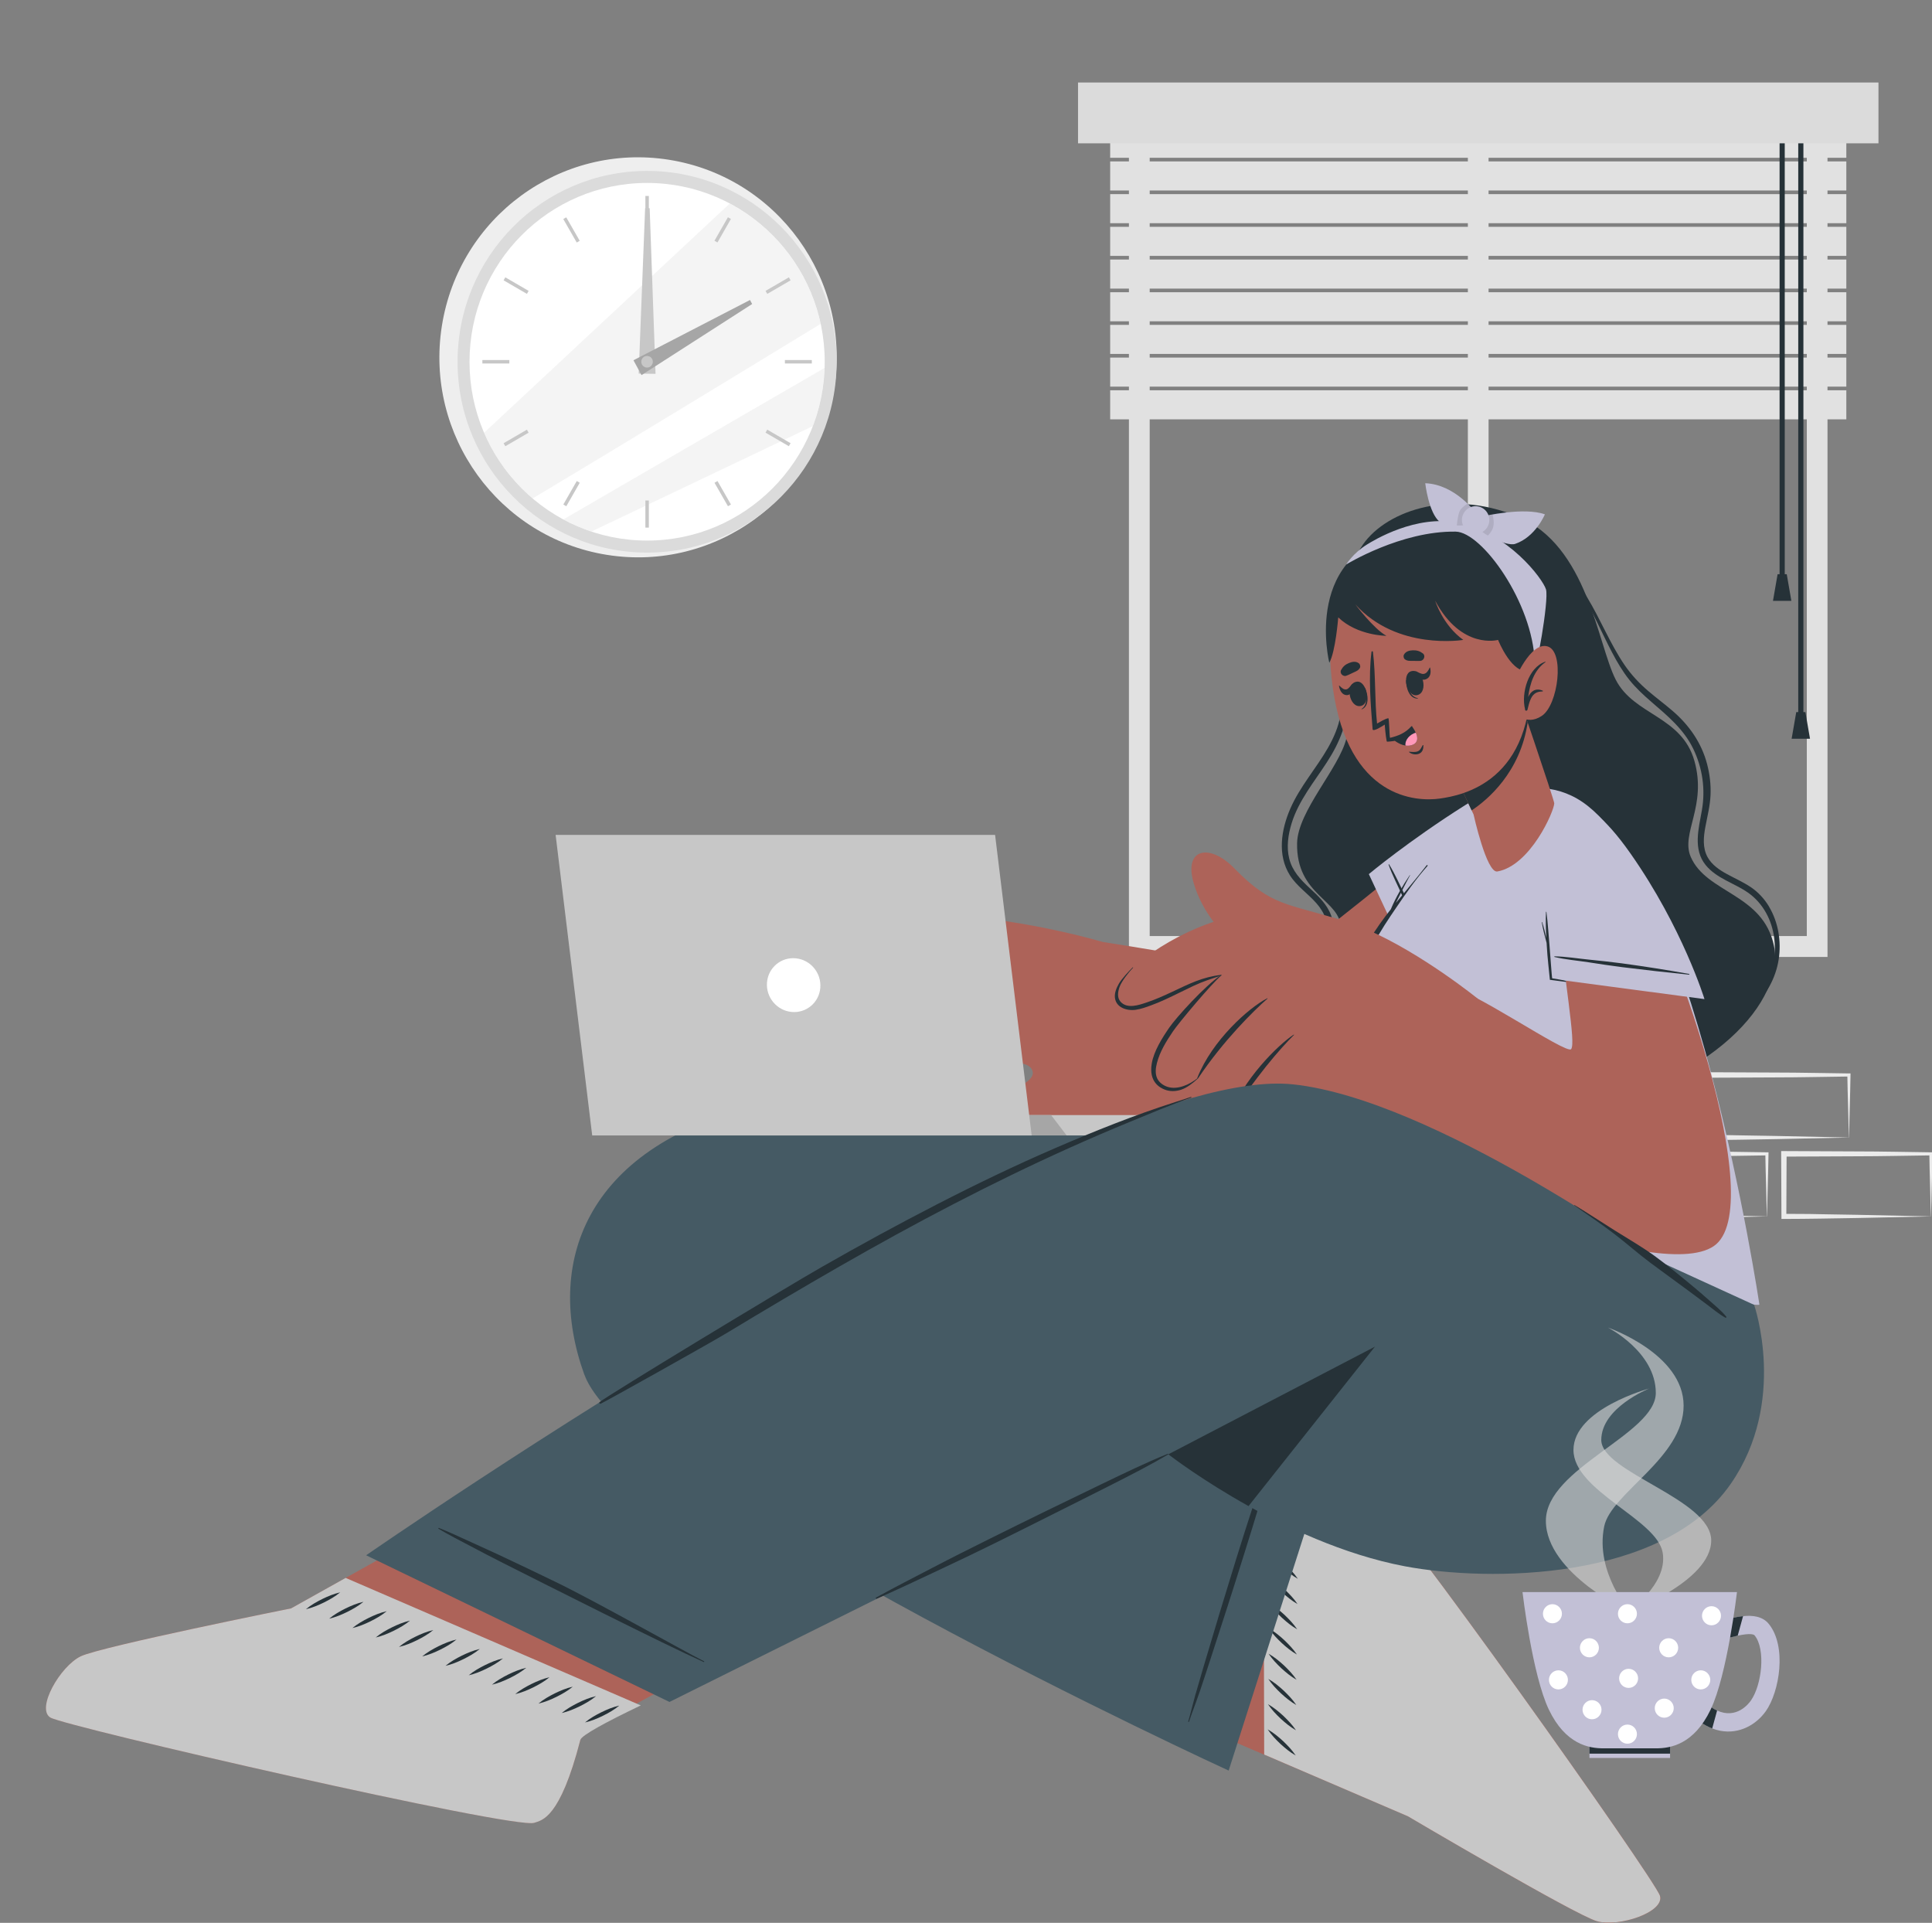 <svg width="205" height="204" viewBox="0 0 205 204" fill="none" xmlns="http://www.w3.org/2000/svg">
<rect x="0" y="0" width="205" height="204" fill="#808080" stroke="none"/>
<g clip-path="url(#clip0_592_2082)">
<path d="M193.912 101.525H119.788V9.186H193.912V101.525ZM121.991 99.308H191.715V11.398H121.991V99.308Z" fill="#E1E1E1"/>
<path d="M157.949 11.973H155.752V100.411H157.949V11.973Z" fill="#E1E1E1"/>
<path d="M195.91 13.657H117.798V16.741H195.91V13.657Z" fill="#E1E1E1"/>
<path d="M195.91 17.126H117.798V20.21H195.91V17.126Z" fill="#E1E1E1"/>
<path d="M195.91 20.596H117.798V23.679H195.91V20.596Z" fill="#E1E1E1"/>
<path d="M195.91 24.065H117.798V27.148H195.91V24.065Z" fill="#E1E1E1"/>
<path d="M195.91 27.534H117.798V30.618H195.91V27.534Z" fill="#E1E1E1"/>
<path d="M195.91 31.003H117.798V34.087H195.91V31.003Z" fill="#E1E1E1"/>
<path d="M195.91 34.466H117.798V37.55H195.91V34.466Z" fill="#E1E1E1"/>
<path d="M195.91 37.936H117.798V41.019H195.91V37.936Z" fill="#E1E1E1"/>
<path d="M195.91 41.405H117.798V44.489H195.91V41.405Z" fill="#E1E1E1"/>
<path d="M189.375 13.034H188.827V61.164H189.375V13.034Z" fill="#263238"/>
<path d="M190.077 63.744H188.127L188.616 60.921H189.588L190.077 63.744Z" fill="#263238"/>
<path d="M191.355 13.034H190.807V76.304H191.355V13.034Z" fill="#263238"/>
<path d="M192.056 78.374H190.106L190.595 75.551H191.567L192.056 78.374Z" fill="#263238"/>
<path d="M199.32 8.753H114.387V15.205H199.32V8.753Z" fill="#DBDBDB"/>
<path d="M88.521 41.222C90.338 29.647 82.49 18.781 70.992 16.951C59.494 15.122 48.7 23.023 46.883 34.598C45.066 46.173 52.914 57.039 64.412 58.868C75.91 60.697 86.704 52.797 88.521 41.222Z" fill="#EEEEEE"/>
<path d="M68.663 58.626C79.77 58.626 88.774 49.561 88.774 38.38C88.774 27.198 79.77 18.134 68.663 18.134C57.556 18.134 48.552 27.198 48.552 38.38C48.552 49.561 57.556 58.626 68.663 58.626Z" fill="#DBDBDB"/>
<path d="M68.664 57.351C79.072 57.351 87.509 48.857 87.509 38.38C87.509 27.902 79.072 19.409 68.664 19.409C58.256 19.409 49.819 27.902 49.819 38.38C49.819 48.857 58.256 57.351 68.664 57.351Z" fill="white"/>
<path opacity="0.5" d="M87.078 34.359C78.495 39.596 64.393 48.176 56.511 52.885C54.302 51.005 52.523 48.627 51.362 45.917L77.435 21.591C82.289 24.165 85.888 28.808 87.078 34.359Z" fill="#EBEBEB"/>
<path opacity="0.5" d="M87.491 39.044C87.42 41.209 86.984 43.284 86.248 45.206L62.743 56.396C61.712 56.052 60.717 55.625 59.774 55.109C66.873 50.981 79.844 43.462 87.491 39.038V39.044Z" fill="#EBEBEB"/>
<path d="M68.847 20.791H68.481V23.667H68.847V20.791Z" fill="#C7C7C7"/>
<path d="M60.084 23.056L59.768 23.24L61.196 25.731L61.512 25.547L60.084 23.056Z" fill="#C7C7C7"/>
<path d="M53.618 29.422L53.435 29.74L55.91 31.178L56.092 30.86L53.618 29.422Z" fill="#C7C7C7"/>
<path d="M54.043 38.196H51.185V38.563H54.043V38.196Z" fill="#C7C7C7"/>
<path d="M55.909 45.585L53.435 47.024L53.617 47.342L56.091 45.904L55.909 45.585Z" fill="#C7C7C7"/>
<path d="M61.2 51.034L59.773 53.525L60.089 53.709L61.516 51.217L61.2 51.034Z" fill="#C7C7C7"/>
<path d="M68.847 53.099H68.481V55.975H68.847V53.099Z" fill="#C7C7C7"/>
<path d="M76.131 51.035L75.814 51.218L77.243 53.709L77.559 53.525L76.131 51.035Z" fill="#C7C7C7"/>
<path d="M81.411 45.582L81.228 45.901L83.703 47.339L83.885 47.02L81.411 45.582Z" fill="#C7C7C7"/>
<path d="M86.141 38.196H83.284V38.563H86.141V38.196Z" fill="#C7C7C7"/>
<path d="M83.706 29.423L81.231 30.861L81.414 31.18L83.888 29.742L83.706 29.423Z" fill="#C7C7C7"/>
<path d="M77.239 23.048L75.811 25.54L76.128 25.724L77.555 23.232L77.239 23.048Z" fill="#C7C7C7"/>
<path d="M68.935 22.089L69.559 39.661L67.769 39.637L68.452 22.084L68.935 22.089Z" fill="#C7C7C7"/>
<path d="M79.809 32.254L68.069 39.797L67.215 38.22L79.58 31.827L79.809 32.254Z" fill="#A6A6A6"/>
<path d="M69.271 38.38C69.271 38.718 69 38.997 68.659 38.997C68.317 38.997 68.046 38.724 68.046 38.38C68.046 38.036 68.317 37.763 68.659 37.763C69 37.763 69.271 38.036 69.271 38.38Z" fill="#C7C7C7"/>
<path d="M196.177 120.686L188.448 120.852L184.525 120.917C183.211 120.947 181.897 120.941 180.584 120.953H180.324V120.686L180.295 114.05V113.754H180.589L188.389 113.789C190.987 113.789 193.59 113.854 196.188 113.884H196.353V114.044C196.341 115.171 196.3 116.292 196.277 117.395L196.194 120.68L196.177 120.686ZM196.177 120.686L196.094 117.336C196.065 116.232 196.029 115.141 196.017 114.05L196.177 114.21C193.579 114.24 190.975 114.305 188.377 114.305L180.578 114.341L180.872 114.044L180.843 120.68L180.578 120.413C181.862 120.425 183.146 120.413 184.436 120.449L188.312 120.514L196.182 120.68L196.177 120.686Z" fill="#EBEBEB"/>
<path d="M187.475 129.054L179.747 129.22L175.823 129.285C174.51 129.315 173.196 129.309 171.882 129.321H171.623V129.054L171.594 122.418V122.121H171.888L179.688 122.157C182.286 122.157 184.889 122.222 187.487 122.252H187.652V122.412C187.64 123.539 187.599 124.659 187.576 125.762L187.493 129.048L187.475 129.054ZM187.475 129.054L187.393 125.703C187.363 124.6 187.328 123.509 187.316 122.418L187.475 122.578C184.878 122.608 182.274 122.673 179.676 122.673L171.877 122.708L172.171 122.412L172.142 129.048L171.877 128.781C173.161 128.793 174.445 128.781 175.735 128.816L179.611 128.882L187.481 129.048L187.475 129.054Z" fill="#EBEBEB"/>
<path d="M204.877 129.054L197.148 129.22L193.225 129.285C191.911 129.315 190.597 129.309 189.284 129.321H189.025V129.054L188.995 122.418V122.121H189.29L197.089 122.157C199.687 122.157 202.291 122.222 204.888 122.252H205.053V122.412C205.042 123.539 205 124.659 204.977 125.762L204.894 129.048L204.877 129.054ZM204.877 129.054L204.794 125.703C204.765 124.6 204.729 123.509 204.718 122.418L204.877 122.578C202.279 122.608 199.675 122.673 197.077 122.673L189.278 122.708L189.572 122.412L189.543 129.048L189.278 128.781C190.562 128.793 191.846 128.781 193.136 128.817L197.012 128.882L204.883 129.048L204.877 129.054Z" fill="#EBEBEB"/>
<path d="M144.395 58.104C139.788 65.671 144.135 73.108 142.869 78.32C142.097 81.505 137.703 86.036 137.632 89.446C137.514 95.044 142.333 95.471 142.262 98.513C142.162 102.824 136.913 104.2 138.015 110.842C139.122 117.484 148.212 121.973 165.248 118.456C182.278 114.934 189.371 105.938 188.234 100.363C187.097 94.795 181.053 94.783 179.392 90.887C178.332 88.396 181.136 85.514 179.792 80.734C178.449 75.954 173.383 75.907 171.439 72.106C169.489 68.287 168.476 57.873 161.024 54.795C153.573 51.723 146.668 54.374 144.395 58.11V58.104Z" fill="#263238"/>
<path d="M145.178 58.01C143.776 59.883 142.922 61.989 142.527 64.296C142.115 66.691 142.121 69.146 142.262 71.566C142.351 72.995 142.474 74.454 142.233 75.877C142.027 77.111 141.52 78.261 140.907 79.341C139.647 81.541 137.921 83.462 136.908 85.799C135.947 88.016 135.511 90.703 136.866 92.856C137.603 94.024 138.775 94.795 139.676 95.821C140.53 96.787 141.178 98.127 140.519 99.379C139.953 100.446 138.881 101.205 138.156 102.166C137.45 103.109 136.884 104.17 136.507 105.291C135.747 107.58 135.883 110.018 137.037 112.152C139.659 116.986 145.396 118.356 150.421 118.759C151.122 118.812 151.823 118.865 152.524 118.913C152.63 118.919 152.671 118.753 152.559 118.741C147.47 118.184 141.555 117.507 138.239 113.06C136.749 111.055 136.236 108.594 136.872 106.163C137.179 104.995 137.726 103.886 138.422 102.907C139.105 101.952 140.006 101.205 140.713 100.28C141.432 99.343 141.656 98.228 141.237 97.108C140.796 95.915 139.865 95.05 138.958 94.213C137.992 93.324 137.12 92.399 136.796 91.088C136.489 89.861 136.684 88.544 137.049 87.352C137.797 84.927 139.435 82.97 140.79 80.876C142.156 78.771 143.081 76.559 143.005 74.003C142.969 72.71 142.787 71.43 142.698 70.137C142.616 68.945 142.58 67.741 142.628 66.543C142.722 64.171 143.164 61.763 144.253 59.64C144.536 59.083 144.866 58.567 145.249 58.075C145.29 58.021 145.208 57.95 145.166 58.004L145.178 58.01Z" fill="#263238"/>
<path d="M187.704 96.176C187.221 95.37 186.568 94.658 185.796 94.136C184.989 93.591 184.099 93.199 183.251 92.737C182.444 92.298 181.649 91.764 181.189 90.94C180.641 89.95 180.753 88.793 180.954 87.72C181.166 86.599 181.448 85.502 181.501 84.358C181.549 83.249 181.419 82.14 181.136 81.066C180.553 78.825 179.239 76.945 177.508 75.45C176.647 74.709 175.734 74.033 174.874 73.298C173.926 72.485 173.089 71.59 172.383 70.558C170.845 68.304 169.838 65.731 168.424 63.4C166.975 61.01 165.243 58.804 163.346 56.758C163.299 56.705 163.228 56.788 163.275 56.841C164.99 58.68 166.486 60.708 167.788 62.866C169.019 64.912 169.944 67.106 171.051 69.218C171.593 70.249 172.188 71.263 172.919 72.171C173.608 73.019 174.409 73.76 175.234 74.472C176.93 75.936 178.656 77.36 179.658 79.424C180.647 81.463 180.977 83.729 180.582 85.965C180.247 87.892 179.616 90.098 180.989 91.782C182.149 93.205 184.011 93.68 185.472 94.7C187.08 95.821 188.028 97.635 188.264 99.569C188.865 104.491 184.989 108.292 180.742 109.929C180.606 109.982 180.677 110.184 180.812 110.136C184.553 108.867 188.105 105.878 188.735 101.769C189.024 99.859 188.694 97.837 187.699 96.176H187.704Z" fill="#263238"/>
<path d="M176.13 201.118C175.599 199.38 147.164 159.268 145.12 158.432C144.349 158.112 142.841 156.896 135.666 161.729L120.538 148.368L111.949 176.626L149.385 192.685C149.385 192.685 167.099 203.14 169.438 203.822C171.77 204.492 176.654 202.855 176.13 201.118Z" fill="#AD6359"/>
<path d="M176.13 201.118C175.599 199.38 147.164 159.268 145.12 158.432C144.349 158.112 142.841 156.896 135.666 161.729L120.538 148.368L111.949 176.626L149.385 192.685C149.385 192.685 167.099 203.14 169.438 203.822C171.77 204.492 176.654 202.855 176.13 201.118Z" fill="#AD6359"/>
<path d="M134.134 186.144L149.385 192.691C149.385 192.691 167.099 203.14 169.438 203.822C171.776 204.492 176.654 202.855 176.13 201.124C175.605 199.386 147.165 159.274 145.126 158.432C144.349 158.106 142.847 156.896 135.672 161.729L134.075 160.318L134.14 186.15L134.134 186.144Z" fill="#C7C7C7"/>
<path d="M137.486 186.245C137.097 185.664 136.626 185.177 136.137 184.709C135.636 184.252 135.117 183.819 134.511 183.475C134.9 184.057 135.365 184.543 135.86 185.011C136.36 185.468 136.879 185.901 137.486 186.245Z" fill="#263238"/>
<path d="M137.515 183.57C137.126 182.989 136.655 182.503 136.166 182.034C135.665 181.578 135.147 181.145 134.54 180.801C134.929 181.382 135.394 181.868 135.889 182.337C136.39 182.793 136.908 183.226 137.515 183.57Z" fill="#263238"/>
<path d="M137.55 180.89C137.161 180.309 136.69 179.822 136.201 179.354C135.7 178.897 135.182 178.464 134.575 178.12C134.964 178.702 135.429 179.188 135.924 179.656C136.425 180.113 136.943 180.546 137.55 180.89Z" fill="#263238"/>
<path d="M137.579 178.215C137.191 177.634 136.719 177.148 136.23 176.679C135.73 176.223 135.211 175.79 134.604 175.446C134.993 176.027 135.459 176.513 135.953 176.982C136.454 177.438 136.973 177.871 137.579 178.215Z" fill="#263238"/>
<path d="M137.615 175.535C137.227 174.954 136.755 174.467 136.266 173.999C135.766 173.542 135.247 173.109 134.641 172.765C135.029 173.347 135.495 173.833 135.99 174.301C136.49 174.758 137.009 175.191 137.615 175.535Z" fill="#263238"/>
<path d="M137.644 172.86C137.255 172.279 136.784 171.793 136.295 171.324C135.794 170.868 135.276 170.435 134.669 170.091C135.058 170.672 135.523 171.158 136.018 171.627C136.519 172.083 137.037 172.516 137.644 172.86Z" fill="#263238"/>
<path d="M137.68 170.18C137.291 169.599 136.82 169.112 136.331 168.644C135.83 168.187 135.312 167.754 134.705 167.41C135.094 167.992 135.559 168.478 136.054 168.946C136.555 169.403 137.073 169.836 137.68 170.18Z" fill="#263238"/>
<path d="M137.71 167.499C137.321 166.918 136.85 166.432 136.361 165.963C135.861 165.507 135.342 165.074 134.735 164.73C135.124 165.311 135.59 165.797 136.084 166.266C136.585 166.723 137.103 167.155 137.71 167.499Z" fill="#263238"/>
<path d="M137.745 164.825C137.357 164.244 136.885 163.757 136.396 163.289C135.896 162.832 135.377 162.399 134.771 162.055C135.159 162.637 135.625 163.123 136.119 163.591C136.62 164.048 137.139 164.481 137.745 164.825Z" fill="#263238"/>
<path d="M62.001 145.818C66.596 158.533 130.37 187.846 130.37 187.846L141.168 154.085L111.884 141.519L173.921 132.357L142.263 120.467C142.263 120.467 136.261 123.023 131.825 121.736C129.863 121.166 88.068 115.337 79.939 117.377C61.995 121.872 57.783 134.154 61.995 145.818H62.001Z" fill="#455A64"/>
<path d="M97.299 133.816C98.542 134.254 99.726 134.99 100.904 135.589C102.147 136.217 103.402 136.834 104.645 137.463C104.657 137.469 104.669 137.475 104.68 137.48C104.403 137.255 104.127 137.024 103.85 136.799C102.89 136.034 102.006 135.191 100.975 134.515C100.91 134.474 100.975 134.379 101.04 134.415C102.082 135.079 103.19 135.648 104.174 136.401C104.633 136.757 105.087 137.119 105.529 137.504C105.77 137.712 106.012 137.919 106.247 138.139C106.353 138.24 106.477 138.34 106.571 138.459C107.137 138.756 107.696 139.058 108.256 139.378C109.493 140.078 110.671 140.879 111.908 141.566C111.973 141.602 111.908 141.697 111.844 141.667C110.624 141.045 109.346 140.54 108.121 139.93C106.872 139.313 105.646 138.649 104.433 137.967C103.243 137.309 102.065 136.627 100.881 135.968C99.685 135.304 98.365 134.711 97.264 133.899C97.222 133.869 97.252 133.804 97.299 133.822V133.816Z" fill="#263238"/>
<path d="M126.858 179.745C127.129 178.785 127.412 177.83 127.694 176.869C128.266 174.96 128.831 173.044 129.409 171.135C130.563 167.339 131.724 163.544 132.961 159.772C133.662 157.637 134.357 155.497 135.152 153.397C135.199 153.279 135.376 153.326 135.341 153.457C134.38 157.323 133.179 161.148 131.989 164.949C130.805 168.739 129.585 172.516 128.354 176.288C128.007 177.344 127.665 178.399 127.306 179.455C126.94 180.528 126.522 181.59 126.163 182.663C126.145 182.716 126.069 182.693 126.08 182.639C126.357 181.684 126.581 180.706 126.852 179.745H126.858Z" fill="#263238"/>
<path d="M160.731 90.632C154.822 102.243 145.291 115.533 142.204 117.3C138.298 119.536 116.114 119.803 115.047 119.648C112.414 119.257 111.943 99.337 114.776 99.634C119.094 100.09 134.434 103.115 135.577 102.403C136.767 101.662 145.191 95.18 154.062 87.69C160.189 82.513 164.395 83.427 160.731 90.632Z" fill="#AD6359"/>
<path d="M117.357 119.168C117.009 119.245 112.114 120.342 109.233 120.437C107.083 120.514 100.886 120.562 100.568 118.184C100.35 116.565 103.991 116.102 106.559 115.723C107.914 115.521 109.746 114.614 109.581 113.73C109.298 112.182 105.799 112.775 103.425 113.457C98.83 114.78 92.433 117.638 90.501 114.969C89.77 113.961 91.202 112.823 93.116 111.844C90.165 112.805 87.114 113.433 86.253 112.342C85.764 111.72 85.894 111.073 86.418 110.433C85.564 110.492 84.881 110.261 84.527 109.62C83.915 108.535 84.645 107.349 85.882 106.258C85.6 106.151 85.376 105.938 85.252 105.57C84.174 102.427 94.901 96.93 98.123 96.983C107.602 97.119 116.915 99.912 116.915 99.912C119.719 103.631 117.363 119.156 117.351 119.162L117.357 119.168Z" fill="#AD6359"/>
<path d="M106.293 107.539C104.108 107.337 101.834 107.598 99.749 108.333C97.103 109.264 95.159 110.64 92.809 111.933C92.75 111.969 92.797 112.064 92.862 112.028C93.981 111.417 98.529 109.199 99.684 108.725C101.793 107.859 104.013 107.432 106.293 107.574C106.317 107.574 106.317 107.539 106.293 107.533V107.539Z" fill="#263238"/>
<path d="M105.586 103.299C103.077 103.346 100.503 103.388 98.04 103.951C95.348 104.568 92.98 106.086 90.659 107.539C89.269 108.411 87.891 109.312 86.541 110.249C86.483 110.29 86.53 110.385 86.594 110.344C88.957 108.832 91.36 107.391 93.811 106.033C96.114 104.752 98.529 103.939 101.145 103.631C102.618 103.459 104.102 103.4 105.586 103.34C105.616 103.34 105.616 103.293 105.586 103.299Z" fill="#263238"/>
<path d="M103.919 99.32C101.516 99.213 99.425 99.106 97.098 99.824C94.011 100.772 90.742 102.86 89.587 103.607C88.315 104.425 87.072 105.291 85.841 106.175C85.793 106.21 85.852 106.299 85.905 106.264C88.686 104.36 91.608 102.623 94.612 101.093C96.049 100.363 97.551 99.794 99.148 99.533C100.721 99.278 102.335 99.32 103.919 99.337C103.931 99.337 103.931 99.32 103.919 99.32Z" fill="#263238"/>
<path d="M152.212 107.622L145.243 92.737C145.243 92.737 149.461 89.208 155.487 85.407C161.514 81.606 164.459 83.681 160.866 92.63C157.272 101.573 152.212 107.628 152.212 107.628V107.622Z" fill="#C2C0D6"/>
<path d="M147.399 91.711C148.042 92.755 148.531 93.905 149.084 94.996C149.609 96.04 150.139 97.084 150.634 98.145C151.659 100.345 152.63 102.563 153.561 104.805C153.579 104.846 153.514 104.876 153.496 104.84C152.407 102.7 151.352 100.553 150.321 98.382C149.809 97.303 149.326 96.212 148.837 95.121C148.342 94 147.753 92.897 147.341 91.741C147.329 91.699 147.382 91.669 147.405 91.705L147.399 91.711Z" fill="#263238"/>
<path d="M186.686 138.412C185.195 138.981 141.45 128.615 141.45 128.615L145.786 113.285C145.786 113.285 143.029 108.565 143.966 103.844C145.214 97.54 156.148 86.718 157.02 86.071C160.513 83.48 163.682 82.97 166.757 84.423C179.558 90.46 186.686 138.412 186.686 138.412Z" fill="#C2C0D6"/>
<path d="M151.375 91.8C150.333 93.158 149.202 94.457 148.118 95.785C148.607 94.807 149.09 93.828 149.614 92.867C149.626 92.85 149.596 92.826 149.584 92.85C148.813 94 148.112 95.186 147.576 96.467C146.775 97.481 146.015 98.525 145.355 99.64C144.56 100.98 143.912 102.403 143.605 103.939C143.299 105.475 143.381 107.07 143.705 108.594C144.082 110.362 144.736 112.046 145.42 113.712C145.508 113.932 145.82 113.777 145.749 113.558C144.795 110.658 143.717 107.598 144.212 104.497C144.701 101.431 146.462 98.762 148.177 96.254C149.207 94.741 150.256 93.229 151.475 91.865C151.523 91.812 151.428 91.735 151.381 91.794L151.375 91.8Z" fill="#263238"/>
<path d="M128.496 118.302H80.651V120.461H128.496V118.302Z" fill="#C7C7C7"/>
<path d="M80.651 118.302V120.455H113.174L111.531 118.302H80.651Z" fill="#A6A6A6"/>
<path d="M109.469 120.461H62.837L58.955 88.574H105.587L109.469 120.461Z" fill="#C7C7C7"/>
<path d="M87.049 104.514C87.079 106.092 85.83 107.373 84.263 107.373C82.696 107.373 81.4 106.092 81.376 104.514C81.347 102.937 82.596 101.656 84.163 101.656C85.73 101.656 87.026 102.937 87.049 104.514Z" fill="white"/>
<path d="M172.395 90.448C177.502 99.017 187.847 128.117 181.844 132.203C175.8 136.318 148.425 124.612 141.056 119.37C138.865 117.81 150.511 104.408 153.374 104.544C155.759 104.657 166.245 111.939 166.71 111.304C167.235 110.593 166.039 104.651 164.961 93.704C163.718 81.084 169.456 85.52 172.395 90.448Z" fill="#AD6359"/>
<path d="M142.345 97.641C136.684 95.821 134.952 96.224 130.981 92.132C128.377 89.446 125.556 89.968 126.663 93.709C128.472 99.829 135.287 103.726 138.038 104.39L142.345 97.641Z" fill="#AD6359"/>
<path d="M156.789 105.943C156.789 105.943 150.898 101.164 145.054 98.62C141.013 96.858 131.8 94.024 121.179 101.81C118.658 103.66 116.372 108.09 121.574 106.578C125.267 105.505 127.288 103.696 129.556 103.465C129.556 103.465 127.311 109.448 129.249 111.915C130.115 113.018 132.548 115.972 134.769 118C134.769 118 135.341 117.632 135.994 117.063C135.994 117.063 138.021 119.198 142.463 119.536L156.795 105.938L156.789 105.943Z" fill="#AD6359"/>
<path d="M140.931 97.564C138.733 98.27 134.097 99.847 130.757 102.468C127.046 105.374 120.666 111.986 122.828 114.726C124.413 116.737 127.07 114.424 127.07 114.424C127.07 114.424 125.008 117.715 126.834 119.215C128.495 120.579 130.445 118.67 130.445 118.67C130.445 118.67 129.532 120.882 131.387 121.89C133.614 123.1 135.158 118.261 138.468 117.519C139.21 117.353 140.936 97.564 140.936 97.564H140.931Z" fill="#AD6359"/>
<path d="M134.463 105.908C132.507 106.916 128.637 110.35 127.052 114.329C127.017 114.418 127.064 114.495 127.117 114.418C129.792 110.415 133.037 107.219 134.492 105.944C134.51 105.926 134.492 105.896 134.463 105.908Z" fill="#263238"/>
<path d="M137.267 109.769C135.665 110.812 131.842 114.53 130.369 118.616C130.334 118.705 130.393 118.782 130.434 118.705C133.055 114.406 135.918 111.162 137.297 109.804C137.315 109.786 137.291 109.757 137.267 109.769Z" fill="#263238"/>
<path d="M129.557 103.429C127.571 103.66 126.181 104.378 124.39 105.22C123.507 105.635 122.611 106.038 121.687 106.347C120.844 106.631 119.601 107.07 118.894 106.27C118.5 105.825 118.623 105.161 118.812 104.657C119.03 104.087 119.79 103.103 120.226 102.67C120.249 102.646 120.208 102.611 120.19 102.629C119.796 103.008 118.994 103.88 118.723 104.36C118.476 104.793 118.252 105.303 118.299 105.819C118.399 106.916 119.601 107.266 120.52 107.13C121.068 107.047 121.61 106.857 122.134 106.661C122.641 106.477 123.136 106.27 123.625 106.044C124.626 105.588 125.604 105.078 126.605 104.609C127.701 104.099 128.437 103.88 129.58 103.494C129.621 103.482 129.604 103.423 129.563 103.423L129.557 103.429Z" fill="#263238"/>
<path d="M124.449 109.436C125.127 108.434 128.549 104.378 129.592 103.482C129.616 103.459 129.592 103.417 129.557 103.441C127.843 104.591 124.832 107.912 124.072 109.015C123.324 110.101 122.435 111.506 122.211 112.823C121.869 114.809 123.112 115.414 123.584 115.598C124.143 115.817 124.744 115.794 125.31 115.616C125.94 115.414 126.605 114.886 127.083 114.442C127.106 114.418 127.083 114.376 127.047 114.4C126.228 115.064 124.956 115.639 123.908 115.313C123.454 115.171 123.018 114.874 122.8 114.436C122.547 113.92 122.623 113.315 122.759 112.781C123.071 111.565 123.748 110.48 124.444 109.448L124.449 109.436Z" fill="#263238"/>
<path d="M180.858 105.997L164.653 103.844C164.653 103.844 163.987 98.359 164.07 91.201C164.152 84.043 167.486 82.673 173.012 90.555C178.543 98.436 180.858 105.997 180.858 105.997Z" fill="#C2C0D6"/>
<path d="M164.96 101.46C166.179 101.484 167.404 101.692 168.612 101.81C169.767 101.929 170.927 102.047 172.082 102.202C174.473 102.528 176.853 102.901 179.227 103.328C179.269 103.334 179.263 103.405 179.221 103.405C176.847 103.168 174.479 102.901 172.105 102.605C170.927 102.457 169.755 102.279 168.583 102.095C167.375 101.911 166.138 101.81 164.954 101.531C164.913 101.52 164.919 101.454 164.96 101.454V101.46Z" fill="#263238"/>
<path d="M164.276 102.19C164.211 101.591 164.164 100.998 164.129 100.399C164.123 100.274 164.117 100.15 164.105 100.031C163.905 99.308 163.716 98.578 163.593 97.843C163.593 97.819 163.622 97.807 163.634 97.831C163.811 98.377 163.952 98.94 164.076 99.503C164.029 98.584 163.999 97.665 164.04 96.752C164.04 96.722 164.082 96.722 164.088 96.752C164.241 97.944 164.311 99.147 164.417 100.345C164.47 100.927 164.665 103.785 164.7 103.791C164.7 103.791 166.049 104.01 166.132 104.058C166.22 104.105 166.173 104.17 166.132 104.17C166.102 104.17 164.453 103.951 164.453 103.951C164.447 103.933 164.329 102.717 164.276 102.207V102.19Z" fill="#263238"/>
<path d="M5.343 182.218C6.88 183.161 54.608 194.12 56.693 193.379C57.483 193.1 59.409 192.999 61.583 184.59C62.054 182.776 92.509 168.116 92.509 168.116L60.917 153.872L30.897 170.631C30.897 170.631 10.762 174.663 8.565 175.719C6.38 176.78 3.811 181.269 5.349 182.212L5.343 182.218Z" fill="#AD6359"/>
<path d="M5.343 182.218C6.886 183.167 54.608 194.126 56.693 193.385C57.483 193.106 59.409 193.005 61.577 184.596C61.706 184.098 64.292 182.704 67.992 180.931L36.676 167.404L30.891 170.636C30.891 170.636 10.757 174.675 8.559 175.725C6.374 176.792 3.805 181.275 5.343 182.218Z" fill="#C7C7C7"/>
<path d="M65.712 180.949C65.034 181.103 64.41 181.364 63.803 181.661C63.196 181.963 62.607 182.295 62.071 182.74C62.749 182.586 63.373 182.325 63.98 182.028C64.587 181.726 65.176 181.394 65.712 180.949Z" fill="#263238"/>
<path d="M63.244 179.947C62.567 180.101 61.942 180.362 61.335 180.659C60.729 180.961 60.14 181.293 59.603 181.738C60.281 181.584 60.905 181.323 61.512 181.026C62.119 180.724 62.708 180.392 63.244 179.947Z" fill="#263238"/>
<path d="M60.775 178.945C60.098 179.099 59.473 179.36 58.867 179.656C58.26 179.959 57.671 180.291 57.135 180.736C57.812 180.582 58.437 180.321 59.043 180.024C59.65 179.722 60.239 179.39 60.775 178.945Z" fill="#263238"/>
<path d="M58.307 177.943C57.63 178.097 57.006 178.358 56.399 178.654C55.792 178.957 55.203 179.289 54.667 179.733C55.344 179.579 55.969 179.318 56.576 179.022C57.182 178.719 57.772 178.387 58.307 177.943Z" fill="#263238"/>
<path d="M55.839 176.94C55.161 177.094 54.537 177.355 53.93 177.652C53.323 177.954 52.734 178.286 52.198 178.731C52.876 178.577 53.5 178.316 54.107 178.02C54.714 177.717 55.303 177.385 55.839 176.94Z" fill="#263238"/>
<path d="M53.372 175.944C52.694 176.098 52.07 176.359 51.463 176.656C50.857 176.958 50.267 177.29 49.731 177.735C50.409 177.581 51.033 177.32 51.64 177.023C52.247 176.721 52.836 176.389 53.372 175.944Z" fill="#263238"/>
<path d="M50.909 174.942C50.232 175.096 49.607 175.357 49.001 175.653C48.394 175.956 47.805 176.288 47.269 176.733C47.946 176.579 48.57 176.318 49.177 176.021C49.784 175.719 50.373 175.387 50.909 174.942Z" fill="#263238"/>
<path d="M48.44 173.94C47.763 174.094 47.139 174.355 46.532 174.651C45.925 174.954 45.336 175.286 44.8 175.731C45.477 175.576 46.102 175.315 46.708 175.019C47.315 174.717 47.904 174.384 48.44 173.94Z" fill="#263238"/>
<path d="M45.973 172.937C45.295 173.092 44.671 173.353 44.064 173.649C43.457 173.952 42.868 174.284 42.332 174.728C43.01 174.574 43.634 174.313 44.241 174.017C44.847 173.714 45.437 173.382 45.973 172.937Z" fill="#263238"/>
<path d="M43.505 171.935C42.827 172.089 42.203 172.35 41.596 172.647C40.989 172.949 40.4 173.281 39.864 173.726C40.542 173.572 41.166 173.311 41.773 173.014C42.38 172.712 42.969 172.38 43.505 171.935Z" fill="#263238"/>
<path d="M41.036 170.933C40.359 171.087 39.734 171.348 39.127 171.645C38.521 171.947 37.932 172.279 37.395 172.724C38.073 172.57 38.697 172.309 39.304 172.012C39.911 171.71 40.5 171.378 41.036 170.933Z" fill="#263238"/>
<path d="M38.568 169.937C37.891 170.091 37.266 170.352 36.66 170.648C36.053 170.951 35.464 171.283 34.928 171.728C35.605 171.573 36.23 171.313 36.836 171.016C37.443 170.714 38.032 170.381 38.568 169.937Z" fill="#263238"/>
<path d="M36.099 168.935C35.422 169.089 34.798 169.35 34.191 169.646C33.584 169.949 32.995 170.281 32.459 170.725C33.136 170.571 33.761 170.31 34.368 170.014C34.974 169.711 35.563 169.379 36.099 168.935Z" fill="#263238"/>
<path d="M38.85 165.003L71.037 180.564L123.925 154.257C123.925 154.257 136.048 163.71 149.067 166.171C157.926 167.843 176.465 167.772 183.651 157.418C189.701 148.695 186.126 138.435 186.126 138.435L175.982 133.792C175.982 133.792 152.118 116.606 137.179 115.041C114.387 112.651 38.85 165.003 38.85 165.003Z" fill="#455A64"/>
<path d="M167.075 127.85C168.524 128.722 169.926 129.659 171.358 130.554C172.765 131.438 174.209 132.262 175.558 133.24C176.924 134.237 178.232 135.31 179.534 136.389C180.158 136.911 180.783 137.439 181.39 137.985C181.99 138.524 182.662 139.058 183.175 139.692C183.222 139.752 183.139 139.829 183.08 139.799C182.391 139.42 181.761 138.874 181.125 138.406C180.441 137.902 179.764 137.392 179.08 136.882C177.767 135.903 176.43 134.954 175.122 133.976C173.82 133.003 172.601 131.918 171.31 130.928C169.926 129.866 168.483 128.894 167.051 127.897C167.022 127.879 167.051 127.832 167.075 127.85Z" fill="#263238"/>
<path d="M123.966 154.293C124.361 154.595 127.659 157.098 132.478 159.784L145.891 142.871L123.966 154.293Z" fill="#263238"/>
<path d="M46.573 162.103C47.627 162.518 48.67 163.016 49.701 163.479C50.726 163.941 51.745 164.41 52.764 164.878C54.843 165.845 56.911 166.847 58.979 167.843C63.126 169.848 72.404 175.09 74.707 176.252C74.748 176.276 74.719 176.347 74.672 176.329C70.513 174.473 57.483 167.897 53.371 165.821C52.228 165.246 51.097 164.653 49.966 164.054C48.823 163.449 47.645 162.862 46.537 162.192C46.484 162.162 46.526 162.073 46.579 162.097L46.573 162.103Z" fill="#263238"/>
<path d="M63.627 148.748C64.505 148.019 83.208 136.692 87.231 134.397C91.249 132.102 95.308 129.884 99.419 127.773C103.519 125.662 107.684 123.657 111.92 121.825C116.102 120.016 120.355 118.308 124.703 116.92C125.262 116.742 125.816 116.565 126.37 116.375C126.423 116.357 126.441 116.44 126.388 116.458C124.19 117.217 122.046 118.136 119.89 119.02C117.769 119.891 115.666 120.799 113.575 121.736C109.387 123.616 105.263 125.626 101.187 127.737C97.116 129.842 93.105 132.054 89.128 134.332C85.128 136.627 81.158 138.975 77.211 141.365C75.238 142.557 64.263 148.689 63.745 148.92C63.645 148.961 63.527 148.837 63.627 148.754V148.748Z" fill="#263238"/>
<path d="M92.98 169.474C94.947 168.389 96.962 167.363 98.953 166.325C100.95 165.281 102.965 164.273 104.979 163.271C108.973 161.284 112.985 159.328 117.008 157.394C119.282 156.303 121.568 155.188 123.906 154.239C123.954 154.222 123.995 154.287 123.948 154.311C122.01 155.449 119.995 156.481 117.992 157.495C115.983 158.515 113.969 159.523 111.954 160.531C107.966 162.53 103.978 164.54 99.931 166.426C97.645 167.493 95.36 168.596 93.044 169.605C92.956 169.646 92.879 169.516 92.968 169.468L92.98 169.474Z" fill="#263238"/>
<path d="M164.918 85.223C164.918 86.03 162.396 91.83 158.88 92.458C157.737 92.66 156.358 86.415 156.358 86.415L156.152 85.976L153.271 79.85L160.653 72.378C160.653 72.378 164.918 84.879 164.918 85.223Z" fill="#AD6359"/>
<path d="M153.267 79.845L156.153 85.977C157.826 84.868 161.302 81.962 162.097 76.654C161.366 74.484 160.754 72.681 160.665 72.42C160.654 72.403 160.648 72.385 160.648 72.385L159.699 73.274L153.261 79.851L153.267 79.845Z" fill="#263238"/>
<path d="M141.42 72.966C143.075 84.749 150.274 85.081 152.795 84.719C155.087 84.393 162.845 82.982 162.409 71.086C161.973 59.19 156.006 56.242 150.728 56.717C145.449 57.191 139.765 61.182 141.42 72.966Z" fill="#AD6359"/>
<path d="M142.844 71.691C143.109 71.602 143.339 71.471 143.592 71.359C143.875 71.228 144.117 71.151 144.287 70.872C144.382 70.724 144.317 70.469 144.181 70.368C143.863 70.125 143.474 70.202 143.127 70.344C142.75 70.499 142.497 70.718 142.302 71.08C142.114 71.43 142.503 71.815 142.85 71.697L142.844 71.691Z" fill="#263238"/>
<path d="M150.726 70.113C150.449 70.137 150.19 70.113 149.907 70.113C149.595 70.113 149.342 70.143 149.077 69.953C148.929 69.852 148.888 69.597 148.971 69.449C149.165 69.099 149.548 69.004 149.925 68.992C150.331 68.981 150.655 69.075 150.979 69.324C151.292 69.567 151.091 70.078 150.726 70.113Z" fill="#263238"/>
<path d="M149.191 72.177C149.191 72.147 149.261 72.201 149.267 72.236C149.391 73.037 149.668 73.932 150.433 74.063C150.457 74.063 150.463 74.104 150.433 74.11C149.538 74.152 149.185 72.96 149.191 72.183V72.177Z" fill="#263238"/>
<path d="M149.744 71.21C150.999 70.872 151.582 73.422 150.415 73.737C149.273 74.045 148.689 71.495 149.744 71.21Z" fill="#263238"/>
<path d="M150.268 71.234C150.522 71.329 150.798 71.531 151.069 71.495C151.388 71.453 151.558 71.133 151.7 70.831C151.712 70.801 151.741 70.819 151.747 70.849C151.865 71.335 151.794 71.88 151.287 72.07C150.828 72.248 150.386 71.892 150.156 71.43C150.115 71.347 150.156 71.192 150.262 71.228L150.268 71.234Z" fill="#263238"/>
<path d="M144.842 72.983C144.842 72.983 144.788 73.037 144.8 73.066C145.012 73.849 145.124 74.78 144.476 75.213C144.459 75.225 144.47 75.266 144.494 75.255C145.33 74.923 145.171 73.689 144.847 72.983H144.842Z" fill="#263238"/>
<path d="M143.947 72.325C142.662 72.533 143.169 75.094 144.353 74.905C145.519 74.715 145.019 72.153 143.947 72.325Z" fill="#263238"/>
<path d="M143.446 72.604C143.269 72.782 143.122 73.066 142.88 73.132C142.604 73.203 142.344 72.972 142.115 72.74C142.091 72.716 142.073 72.74 142.079 72.776C142.162 73.268 142.421 73.748 142.91 73.748C143.352 73.748 143.587 73.268 143.605 72.752C143.605 72.657 143.511 72.533 143.44 72.604H143.446Z" fill="#263238"/>
<path d="M150.951 79.074C150.816 79.311 150.698 79.613 150.427 79.714C150.162 79.815 149.814 79.779 149.537 79.75C149.508 79.75 149.49 79.779 149.514 79.797C149.797 80.04 150.274 80.112 150.615 79.945C150.951 79.785 151.04 79.43 151.034 79.086C151.034 79.038 150.969 79.038 150.951 79.074Z" fill="#263238"/>
<path d="M146.928 76.874C146.928 76.874 147.023 78.089 147.14 78.647C147.152 78.7 147.294 78.694 147.482 78.665C147.494 78.665 147.5 78.665 147.506 78.665C148.519 78.605 149.432 78.048 149.85 77.117C149.874 77.052 149.791 77.01 149.75 77.058C149.137 77.757 148.36 78.072 147.494 78.279C147.423 78.131 147.406 76.186 147.311 76.198C147.005 76.239 146.451 76.577 146.115 76.761C145.85 74.229 145.986 71.673 145.68 69.158C145.668 69.069 145.538 69.069 145.526 69.158C145.191 71.827 145.438 74.745 145.644 77.366C145.668 77.692 146.716 77.022 146.917 76.88L146.928 76.874Z" fill="#263238"/>
<path d="M147.752 78.398C147.752 78.398 148.388 78.985 149.125 79.097C149.395 79.139 149.678 79.121 149.949 78.991C150.509 78.718 150.42 78.172 150.22 77.728C150.061 77.36 149.82 77.063 149.82 77.063C149.82 77.063 149.113 78.042 147.752 78.398Z" fill="#263238"/>
<path d="M149.13 79.097C149.401 79.139 149.684 79.121 149.955 78.991C150.515 78.718 150.426 78.172 150.226 77.728C149.607 77.917 149.065 78.469 149.13 79.103V79.097Z" fill="#FF98B9"/>
<path d="M162.356 71.103C160.495 71.779 158.957 67.889 158.957 67.889C158.957 67.889 155.093 68.975 152.283 63.738C152.283 63.738 153.078 66.318 155.264 67.889C155.264 67.889 148.248 69.058 143.806 64.112C143.806 64.112 145.75 66.715 147.111 67.456C147.111 67.456 144.03 67.45 141.998 65.499C141.998 65.499 141.715 69.146 141.049 70.315C141.049 70.315 138.039 58.235 149.432 56.438C149.432 56.438 156.477 54.979 160.471 59.8C164.465 64.622 162.356 71.103 162.356 71.103Z" fill="#263238"/>
<path d="M162.851 70.261C162.904 71.94 164.383 63.643 164.041 62.528C163.699 61.407 160.023 56.491 154.698 55.453C150.239 54.588 145.791 57.304 145.014 57.79C143.553 58.703 142.84 59.889 142.84 59.889C142.84 59.889 148.66 56.307 154.462 56.402C157.261 56.45 162.651 63.975 162.845 70.261H162.851Z" fill="#C2C0D6"/>
<path d="M156.572 54.392C156.572 54.392 154.422 51.391 151.229 51.267C151.229 51.267 151.583 54.416 152.773 55.376C153.362 55.857 155.86 55.886 156.119 55.453C156.378 55.015 156.572 54.392 156.572 54.392Z" fill="#C2C0D6"/>
<path opacity="0.1" d="M156.573 54.392C156.573 54.392 156.379 55.009 156.12 55.448C156.114 55.465 156.096 55.483 156.072 55.501C156.061 55.519 156.037 55.536 156.008 55.554C155.99 55.56 155.972 55.572 155.949 55.584C155.672 55.714 155.142 55.768 154.582 55.756C154.617 55.329 154.7 54.772 154.824 54.362C154.93 54.012 155.318 53.68 155.707 53.425C156.273 53.971 156.573 54.398 156.573 54.398V54.392Z" fill="#050400"/>
<path d="M157.374 54.772C157.374 54.772 161.733 53.763 163.925 54.57C163.925 54.57 162.935 56.966 160.773 57.701C159.801 58.027 156.779 56.432 156.897 55.898C157.015 55.365 157.38 54.772 157.38 54.772H157.374Z" fill="#C2C0D6"/>
<path opacity="0.1" d="M158.369 54.576C158.481 54.979 158.569 55.566 158.398 56.053C158.304 56.319 158.104 56.586 157.874 56.823C157.279 56.474 156.855 56.112 156.896 55.898C157.014 55.37 157.379 54.772 157.379 54.772C157.379 54.772 157.768 54.683 158.375 54.576H158.369Z" fill="#050400"/>
<path d="M157.91 55.744C157.592 56.486 156.737 56.829 156.001 56.509C155.265 56.189 154.923 55.329 155.241 54.588C155.559 53.846 156.413 53.502 157.15 53.823C157.886 54.143 158.228 55.003 157.91 55.744Z" fill="#C2C0D6"/>
<path d="M160.678 72.26C160.678 72.26 162.362 68.055 164.2 68.577C166.038 69.099 165.349 74.786 163.6 75.948C161.85 77.111 160.748 75.504 160.748 75.504L160.678 72.26Z" fill="#AD6359"/>
<path d="M163.958 70.202C163.988 70.19 164.006 70.232 163.982 70.249C162.763 71.109 162.344 72.527 162.15 73.944C162.433 73.351 162.916 72.948 163.693 73.274C163.735 73.292 163.711 73.351 163.676 73.357C163.098 73.369 162.721 73.553 162.456 74.086C162.268 74.46 162.173 74.899 162.073 75.308C162.038 75.444 161.808 75.427 161.82 75.278C161.82 75.266 161.82 75.255 161.82 75.243C161.39 73.529 162.168 70.807 163.964 70.202H163.958Z" fill="#263238"/>
<path opacity="0.6" d="M173.025 171.105C173.025 171.105 164.029 166.936 164.029 161.344C164.029 155.752 175.693 152.152 175.693 147.781C175.693 143.411 170.609 140.843 170.609 140.843C170.609 140.843 178.644 143.607 178.644 149.134C178.644 154.661 170.957 158.402 170.221 161.925C169.201 166.812 173.025 171.111 173.025 171.111V171.105Z" fill="#DBDBDB"/>
<path opacity="0.6" d="M172.577 171.105C172.577 171.105 181.572 167.826 181.572 163.431C181.572 159.037 169.908 156.208 169.908 152.769C169.908 149.329 174.992 147.313 174.992 147.313C174.992 147.313 166.957 149.483 166.957 153.83C166.957 158.177 175.787 161.166 176.418 164.694C177.036 168.158 172.577 171.105 172.577 171.105Z" fill="#DBDBDB"/>
<path d="M177.208 185.16H168.654V186.506H177.208V185.16Z" fill="#C2C0D6"/>
<path d="M177.208 185.16H168.654V186.049H177.208V185.16Z" fill="#263238"/>
<path d="M187.363 181.548C186.35 182.977 184.559 184.003 182.544 183.624C182.256 183.57 181.973 183.487 181.678 183.375C181.278 183.221 180.877 183.013 180.471 182.734L181.555 181.109C181.778 181.264 181.991 181.382 182.197 181.477C184.235 182.408 185.525 180.789 185.778 180.421C186.951 178.761 187.369 174.972 186.185 173.513C186.108 173.406 185.761 173.234 184.388 173.531C184.135 173.59 183.846 173.655 183.516 173.744C183.157 173.845 182.939 173.904 182.733 173.916L182.697 172.943L182.603 171.971C182.692 171.953 182.833 171.918 183.01 171.864C183.528 171.722 184.229 171.532 184.954 171.461C185.967 171.354 187.033 171.479 187.681 172.285C189.613 174.663 188.83 179.479 187.357 181.56L187.363 181.548Z" fill="#C2C0D6"/>
<path d="M181.555 181.109C181.778 181.264 181.991 181.382 182.197 181.477L181.678 183.375C181.278 183.221 180.877 183.013 180.471 182.734L181.555 181.109Z" fill="#263238"/>
<path d="M184.954 171.455L184.383 173.531C184.129 173.59 183.841 173.655 183.511 173.744C183.151 173.845 182.933 173.904 182.727 173.916L182.692 172.943L182.598 171.971C182.686 171.953 182.827 171.918 183.004 171.864C183.523 171.722 184.224 171.532 184.948 171.461L184.954 171.455Z" fill="#263238"/>
<path d="M161.55 168.911C161.55 168.911 162.575 177.688 164.348 181.382C166.121 185.071 168.595 185.486 170.133 185.486H175.723C177.261 185.486 179.735 185.071 181.508 181.382C183.281 177.688 184.306 168.911 184.306 168.911H161.55Z" fill="#C2C0D6"/>
<path d="M181.602 170.405C182.162 170.405 182.61 170.862 182.61 171.419C182.61 171.977 182.156 172.433 181.602 172.433C181.049 172.433 180.595 171.977 180.595 171.419C180.595 170.862 181.049 170.405 181.602 170.405ZM171.676 171.206C171.676 171.769 172.13 172.22 172.684 172.22C173.237 172.22 173.691 171.763 173.691 171.206C173.691 170.648 173.237 170.192 172.684 170.192C172.13 170.192 171.676 170.648 171.676 171.206ZM171.676 183.98C171.676 184.543 172.13 184.994 172.684 184.994C173.237 184.994 173.691 184.537 173.691 183.98C173.691 183.422 173.237 182.965 172.684 182.965C172.13 182.965 171.676 183.422 171.676 183.98ZM164.354 178.221C164.354 178.785 164.808 179.235 165.361 179.235C165.915 179.235 166.369 178.779 166.369 178.221C166.369 177.664 165.915 177.207 165.361 177.207C164.808 177.207 164.354 177.664 164.354 178.221ZM175.582 181.222C175.582 181.785 176.035 182.236 176.589 182.236C177.143 182.236 177.597 181.779 177.597 181.222C177.597 180.665 177.143 180.208 176.589 180.208C176.035 180.208 175.582 180.665 175.582 181.222ZM163.718 171.206C163.718 171.769 164.171 172.22 164.725 172.22C165.279 172.22 165.732 171.763 165.732 171.206C165.732 170.648 165.279 170.192 164.725 170.192C164.171 170.192 163.718 170.648 163.718 171.206ZM171.8 178.061C171.8 178.625 172.254 179.075 172.807 179.075C173.361 179.075 173.815 178.619 173.815 178.061C173.815 177.504 173.361 177.047 172.807 177.047C172.254 177.047 171.8 177.504 171.8 178.061ZM179.458 178.221C179.458 178.785 179.912 179.235 180.465 179.235C181.019 179.235 181.473 178.779 181.473 178.221C181.473 177.664 181.019 177.207 180.465 177.207C179.912 177.207 179.458 177.664 179.458 178.221ZM167.641 174.817C167.641 175.381 168.095 175.831 168.648 175.831C169.202 175.831 169.656 175.375 169.656 174.817C169.656 174.26 169.202 173.803 168.648 173.803C168.095 173.803 167.641 174.26 167.641 174.817ZM167.918 181.388C167.918 181.951 168.372 182.402 168.925 182.402C169.479 182.402 169.933 181.945 169.933 181.388C169.933 180.831 169.479 180.374 168.925 180.374C168.372 180.374 167.918 180.831 167.918 181.388ZM176.053 174.817C176.053 175.381 176.507 175.831 177.06 175.831C177.614 175.831 178.068 175.375 178.068 174.817C178.068 174.26 177.614 173.803 177.06 173.803C176.507 173.803 176.053 174.26 176.053 174.817Z" fill="white"/>
</g>
<defs>
<clipPath id="clip0_592_2082">
<rect width="205" height="204" fill="white"/>
</clipPath>
</defs>
</svg>
